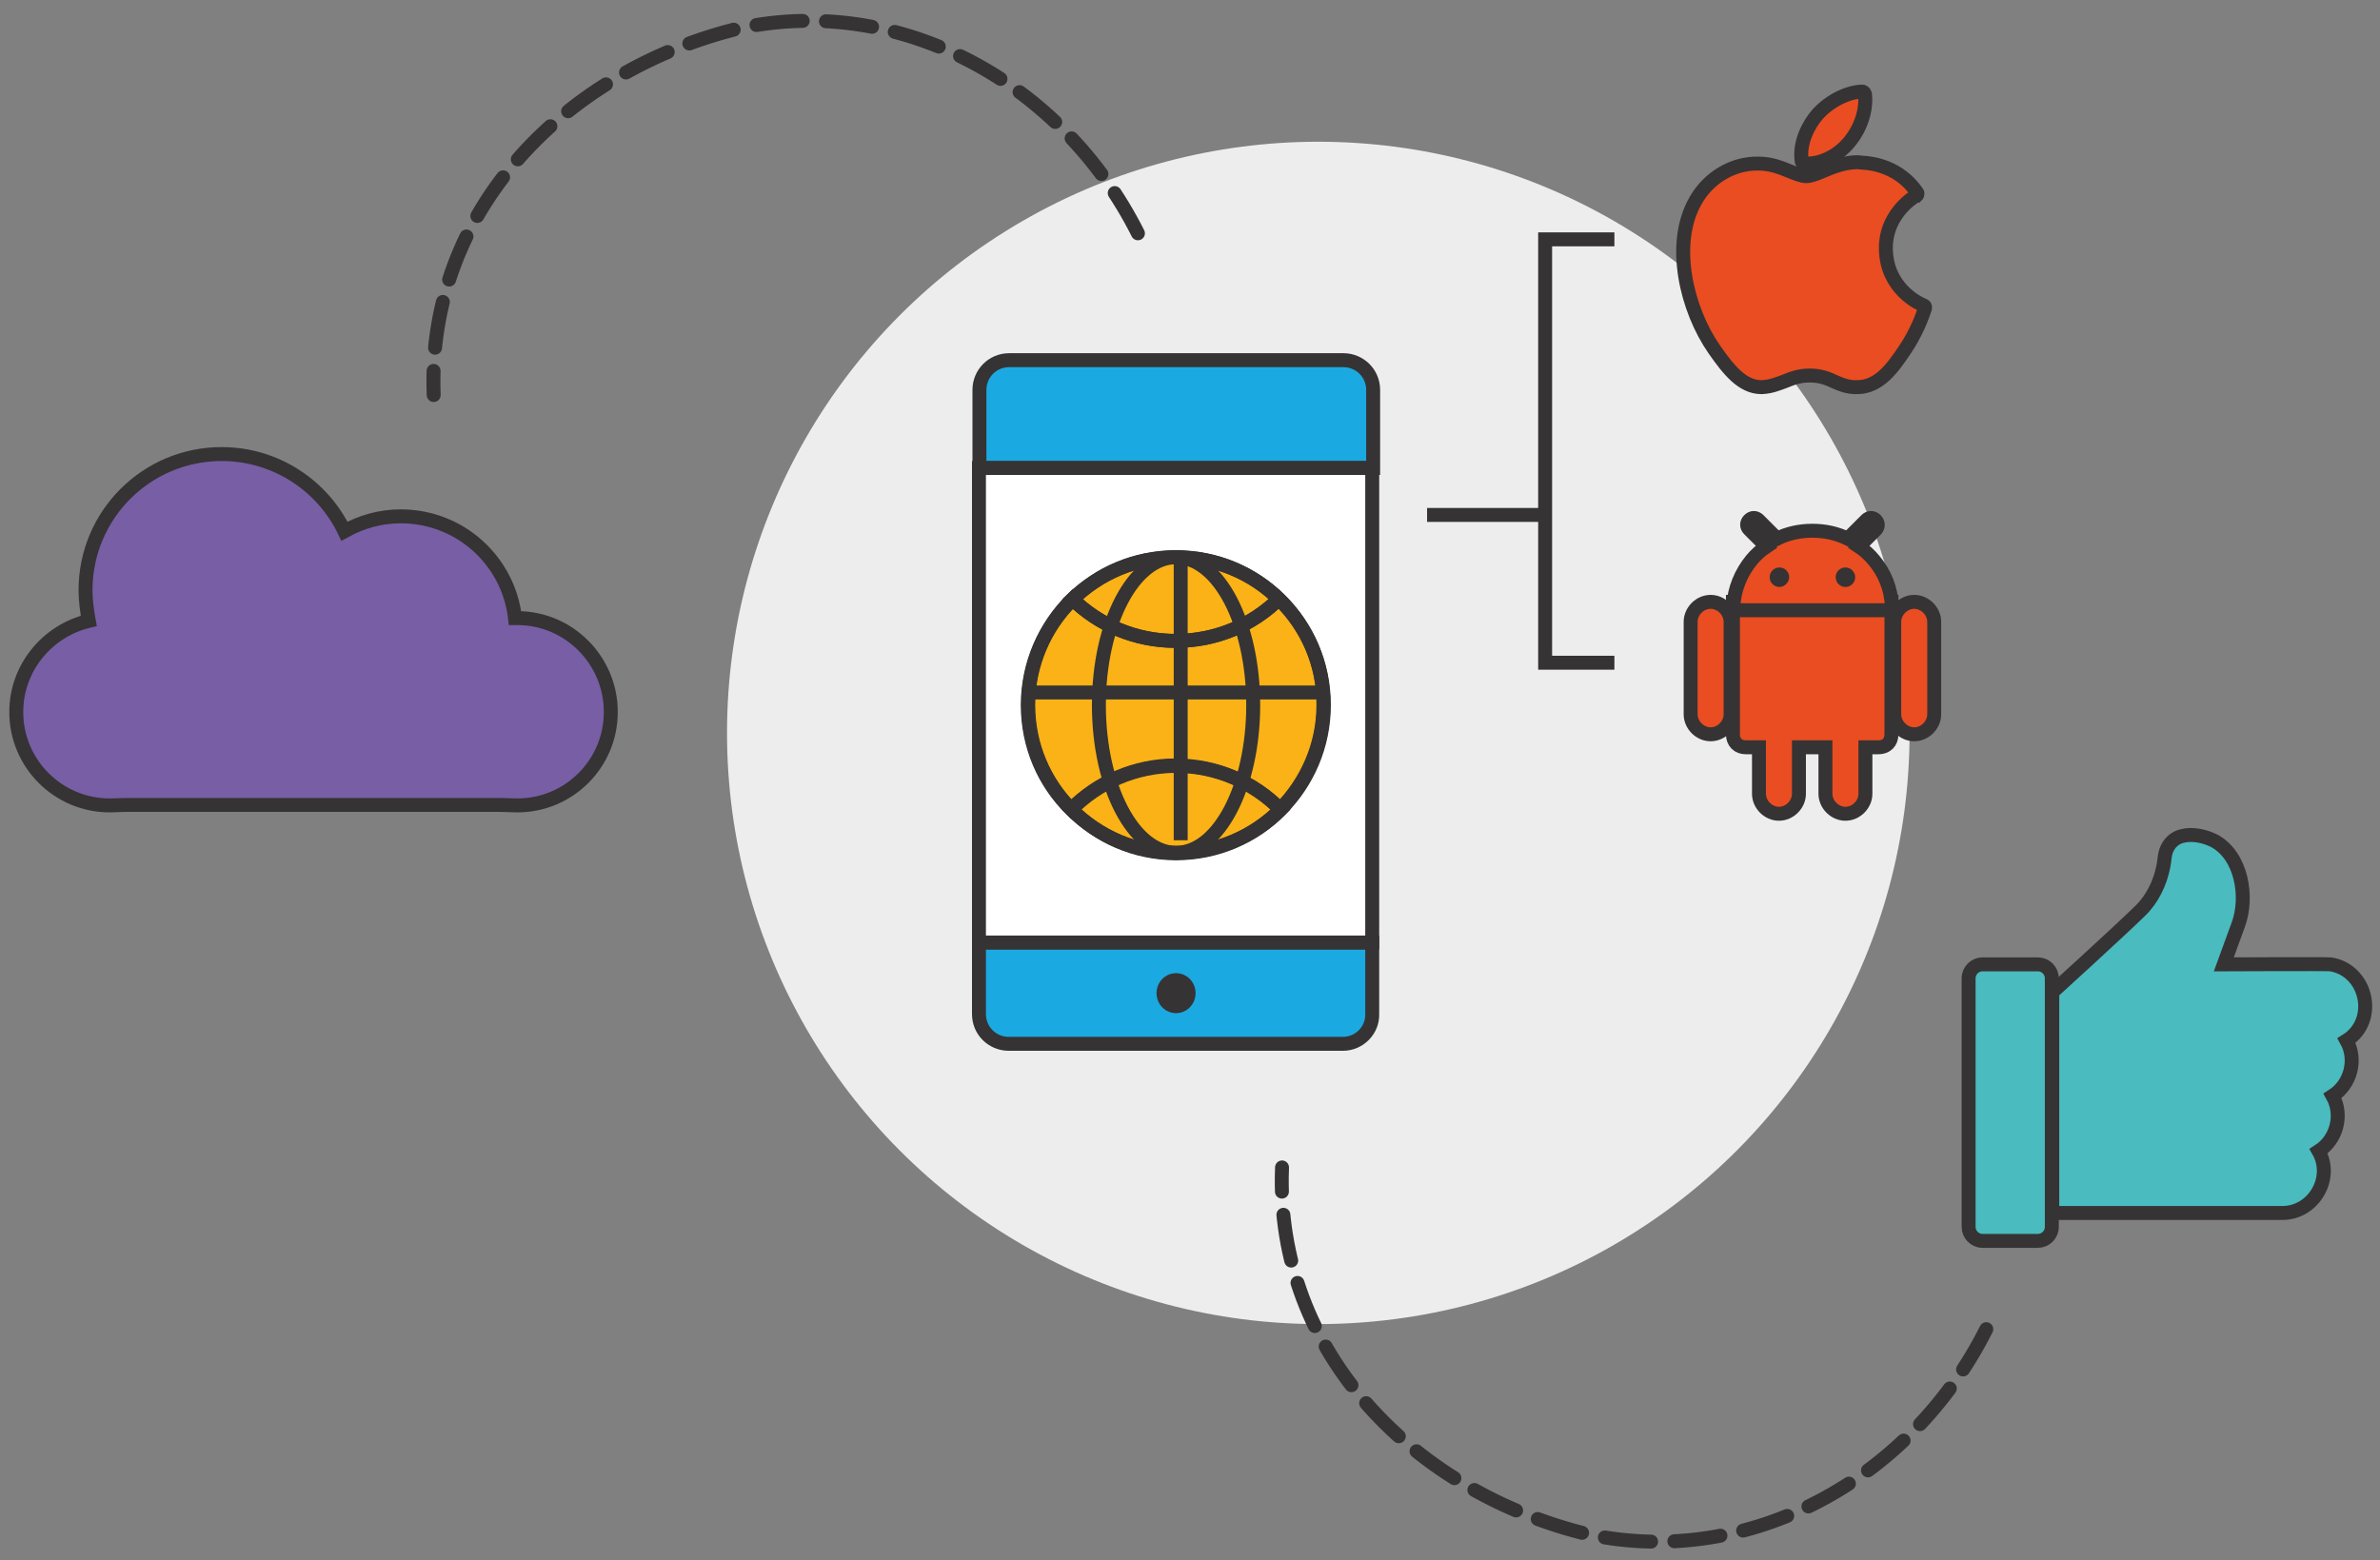 <?xml version="1.0" encoding="utf-8"?>
<!-- Generator: Adobe Illustrator 21.0.0, SVG Export Plug-In . SVG Version: 6.00 Build 0)  -->
<svg version="1.1" id="Vrstva_1" xmlns="http://www.w3.org/2000/svg" xmlns:xlink="http://www.w3.org/1999/xlink" x="0px" y="0px"
	 viewBox="0 0 512 335.7" style="enable-background:new 0 0 512 335.7;" xml:space="preserve">
<rect x="0" y="0" width="512" height="335.7" fill="#808080" stroke="none"/>
<style type="text/css">
	.st0{fill:#EEEDED;}
	.st1{fill:none;stroke:#353334;stroke-width:3;stroke-linecap:round;stroke-miterlimit:10;stroke-dasharray:10,5;}
	.st2{fill:#1BA9E1;stroke:#353334;stroke-width:3;stroke-miterlimit:10;}
	.st3{fill:#FFFFFF;stroke:#353334;stroke-width:3;stroke-miterlimit:10;}
	.st4{fill:#353334;}
	.st5{fill:none;stroke:#424172;stroke-width:2;stroke-miterlimit:10;}
	.st6{fill:none;stroke:#353334;stroke-width:3;stroke-miterlimit:10;}
	.st7{fill:#FAB216;stroke:#353334;stroke-width:3;stroke-miterlimit:10;}
	.st8{fill:#E94D21;stroke:#353334;stroke-width:3;stroke-miterlimit:10;}
	.st9{fill:#EF7E87;stroke:#424172;stroke-width:2;stroke-miterlimit:10;}
	.st10{fill:#4ABBBE;stroke:#353334;stroke-width:3;stroke-miterlimit:10;}
	.st11{fill:#785EA5;stroke:#353334;stroke-width:3;stroke-miterlimit:10;}
</style>
<circle id="XMLID_85_" class="st0" cx="283.6" cy="157.7" r="127.2"/>
<path id="XMLID_84_" class="st1" d="M244.8,50.2C228.5,17.8,193.8-1.2,159.4,6c-36.9,8.8-67.7,38.7-66.1,79"/>
<path id="XMLID_83_" class="st2" d="M295.3,100.7h-84.6V83.9c0-3.5,2.8-6.4,6.4-6.4h71.9c3.5,0,6.4,2.8,6.4,6.4V100.7z"/>
<path id="XMLID_82_" class="st2" d="M288.9,224.6H217c-3.5,0-6.4-2.8-6.4-6.4v-15.4h84.6v15.4C295.3,221.7,292.4,224.6,288.9,224.6z
	"/>
<rect id="XMLID_81_" x="210.6" y="100.7" class="st3" width="84.6" height="102.1"/>
<ellipse id="XMLID_80_" class="st4" cx="253" cy="213.7" rx="4.2" ry="4.3"/>
<path id="XMLID_79_" class="st5" d="M299.7,88.7"/>
<g id="XMLID_76_">
	<polyline id="XMLID_78_" class="st6" points="347.3,142.6 332.4,142.6 332.4,51.5 347.3,51.5 	"/>
	<line id="XMLID_77_" class="st6" x1="307" y1="110.8" x2="332.4" y2="110.8"/>
</g>
<g id="XMLID_68_">
	<circle id="XMLID_75_" class="st7" cx="253" cy="151.7" r="31.8"/>
	<ellipse id="XMLID_74_" class="st6" cx="253" cy="151.7" rx="16.6" ry="31.8"/>
	<line id="XMLID_73_" class="st6" x1="254" y1="119.3" x2="254" y2="180.8"/>
	<line id="XMLID_72_" class="st6" x1="222.2" y1="149" x2="283.7" y2="149"/>
	<path id="XMLID_71_" class="st6" d="M275.1,128.9c-5.7,5.6-13.5,9-22.2,9c-8.6,0-16.4-3.4-22.2-9c-5.9,5.8-9.6,13.9-9.6,22.8
		c0,8.8,3.5,16.7,9.3,22.4c5.8-5.8,13.7-9.4,22.5-9.4c8.8,0,16.8,3.6,22.5,9.4c5.7-5.8,9.3-13.7,9.3-22.4
		C284.8,142.8,281.1,134.7,275.1,128.9z"/>
	<path id="XMLID_70_" class="st6" d="M275.1,128.9c-5.7-5.6-13.5-9-22.2-9c-8.6,0-16.4,3.4-22.2,9c5.7,5.6,13.5,9,22.2,9
		C261.6,137.9,269.4,134.5,275.1,128.9z"/>
	<path id="XMLID_69_" class="st6" d="M253,164.8c-8.8,0-16.8,3.6-22.5,9.4c5.8,5.8,13.7,9.4,22.5,9.4c8.8,0,16.8-3.6,22.5-9.4
		C269.7,168.4,261.8,164.8,253,164.8z"/>
</g>
<g id="XMLID_39_">
	<path id="XMLID_65_" class="st8" d="M364.8,43.1c-5.4,9.3-2,23.5,4,32.1c3,4.3,6,8.1,10.1,8.1c0.1,0,0.2,0,0.2,0
		c1.9-0.1,3.3-0.7,4.7-1.2c1.5-0.6,3.1-1.3,5.5-1.3c2.3,0,3.8,0.6,5.3,1.3c1.4,0.6,2.9,1.3,5.1,1.2c4.6-0.1,7.5-4.2,10-7.9
		c2.6-3.8,3.9-7.5,4.4-9l0-0.1c0.1-0.3,0-0.5-0.3-0.6c0,0,0,0,0,0c-0.8-0.3-8-3.5-8.1-12.2c-0.1-7,5.4-10.8,6.5-11.4l0.1,0
		c0.1-0.1,0.2-0.2,0.2-0.3c0-0.1,0-0.3-0.1-0.4c-3.8-5.5-9.5-6.3-11.8-6.4c-0.3,0-0.7-0.1-1-0.1c-2.7,0-5.3,1-7.4,1.9
		c-1.4,0.6-2.7,1.1-3.6,1.1c-1,0-2.2-0.5-3.7-1.1c-1.9-0.8-4.1-1.6-6.5-1.6c-0.1,0-0.1,0-0.2,0C372.8,35.1,367.6,38.2,364.8,43.1
		L364.8,43.1z M364.8,43.1"/>
	<path id="XMLID_61_" class="st8" d="M400.6,19.7c-3.3,0.1-7.2,2.2-9.6,4.9c-2,2.3-4,6.2-3.4,10.1c0,0.2,0.2,0.4,0.5,0.5
		c0.2,0,0.4,0,0.7,0c3.2,0,6.7-1.8,9-4.6c2.5-3,3.8-6.9,3.4-10.4C401.1,19.9,400.8,19.7,400.6,19.7L400.6,19.7z M400.6,19.7"/>
</g>
<path id="XMLID_16_" class="st8" d="M397,175.1c2.3,0,4.3-2,4.3-4.3v-10h2.8c1.7,0,2.8-1.1,2.8-2.8v-28.5h-34.1V158
	c0,1.7,1.1,2.8,2.8,2.8h2.8v10c0,2.3,2,4.3,4.3,4.3s4.3-2,4.3-4.3v-10h5.7v10C392.7,173.1,394.7,175.1,397,175.1L397,175.1z
	 M397,175.1"/>
<path id="XMLID_12_" class="st8" d="M411.8,158c2.3,0,4.3-2,4.3-4.3v-19.9c0-2.3-2-4.3-4.3-4.3c-2.3,0-4.3,2-4.3,4.3v19.9
	C407.5,156,409.5,158,411.8,158L411.8,158z M411.8,158"/>
<path id="XMLID_43_" class="st8" d="M368,158c2.3,0,4.3-2,4.3-4.3v-19.9c0-2.3-2-4.3-4.3-4.3c-2.3,0-4.3,2-4.3,4.3v19.9
	C363.7,156,365.7,158,368,158L368,158z M368,158"/>
<path id="XMLID_26_" class="st8" d="M403.5,111.9c-0.6-0.6-1.4-0.6-2,0l-3.8,3.8l-0.2,0.2c-2.3-1.1-4.8-1.7-7.6-1.7c0,0,0,0,0,0h0
	c0,0,0,0,0,0c-2.8,0-5.4,0.6-7.6,1.7l-0.2-0.2l-3.8-3.8c-0.6-0.6-1.4-0.6-2,0c-0.6,0.6-0.6,1.4,0,2l3.7,3.7
	c-1.2,0.8-2.3,1.8-3.2,2.9c-2.2,2.7-3.7,6.1-3.9,9.9c0,0,0,0.1,0,0.1c0,0.3,0,0.5,0,0.8h34.1c0-0.3,0-0.5,0-0.8c0,0,0-0.1,0-0.1
	c-0.2-3.8-1.6-7.2-3.9-9.9c-0.9-1.1-2-2.1-3.2-2.9l3.7-3.7C404.1,113.3,404.1,112.5,403.5,111.9L403.5,111.9z"/>
<path id="XMLID_25_" class="st4" d="M382.8,126.3c-1.2,0-2.1-1-2.1-2.1c0-1.2,1-2.1,2.1-2.1c1.2,0,2.1,1,2.1,2.1
	C384.9,125.3,383.9,126.3,382.8,126.3L382.8,126.3z"/>
<path id="XMLID_8_" class="st4" d="M397,126.3c-1.2,0-2.1-1-2.1-2.1c0-1.2,1-2.1,2.1-2.1c1.2,0,2.1,1,2.1,2.1
	C399.1,125.3,398.2,126.3,397,126.3L397,126.3z"/>
<path id="XMLID_7_" class="st9" d="M405.4,165.6"/>
<g id="XMLID_37_">
	<path id="XMLID_38_" class="st10" d="M438.4,207.5h-11.9c-1.6,0-3,1.3-3,3v53.5c0,1.6,1.3,3,3,3h11.9c1.6,0,3-1.3,3-3v-53.5
		C441.4,208.8,440,207.5,438.4,207.5z"/>
	<path id="XMLID_40_" class="st10" d="M478.4,207.5l3.1-8.5c2.2-5.9,0.8-14.9-5.2-18.1c-2-1-4.7-1.6-6.9-1c-1.3,0.3-2.4,1.2-3,2.3
		c-0.8,1.3-0.7,2.8-1,4.2c-0.7,3.6-2.4,7.1-5,9.6c-4.6,4.5-18.9,17.5-18.9,17.5V261H491c6.7,0,11.1-7.5,7.8-13.3
		c3.9-2.5,5.3-7.8,3-11.9c3.9-2.5,5.3-7.8,3-11.9c6.8-4.3,4.5-15.1-3.4-16.4C500.8,207.4,478.4,207.5,478.4,207.5z"/>
</g>
<g id="XMLID_41_">
	<path id="XMLID_4_" class="st11" d="M111.3,133h-0.5c-1.4-12.3-11.8-21.9-24.6-21.9c-4.4,0-8.5,1.2-12.1,3.2
		c-4.7-9.8-14.8-16.6-26.4-16.6c-16.2,0-29.3,13.1-29.3,29.3c0,2.2,0.3,4.4,0.7,6.6c-8.9,2.1-15.6,10.1-15.6,19.6
		c0,11.1,9,20.1,20.1,20.1l3.3-0.1h80.8l3.6,0.1c11.1,0,20.1-9,20.1-20.1S122.4,133,111.3,133L111.3,133z M111.3,133"/>
</g>
<path id="XMLID_3_" class="st1" d="M427.3,286c-16.3,32.5-51.1,51.4-85.4,44.2c-36.9-8.8-67.7-38.7-66.1-79"/>
</svg>
